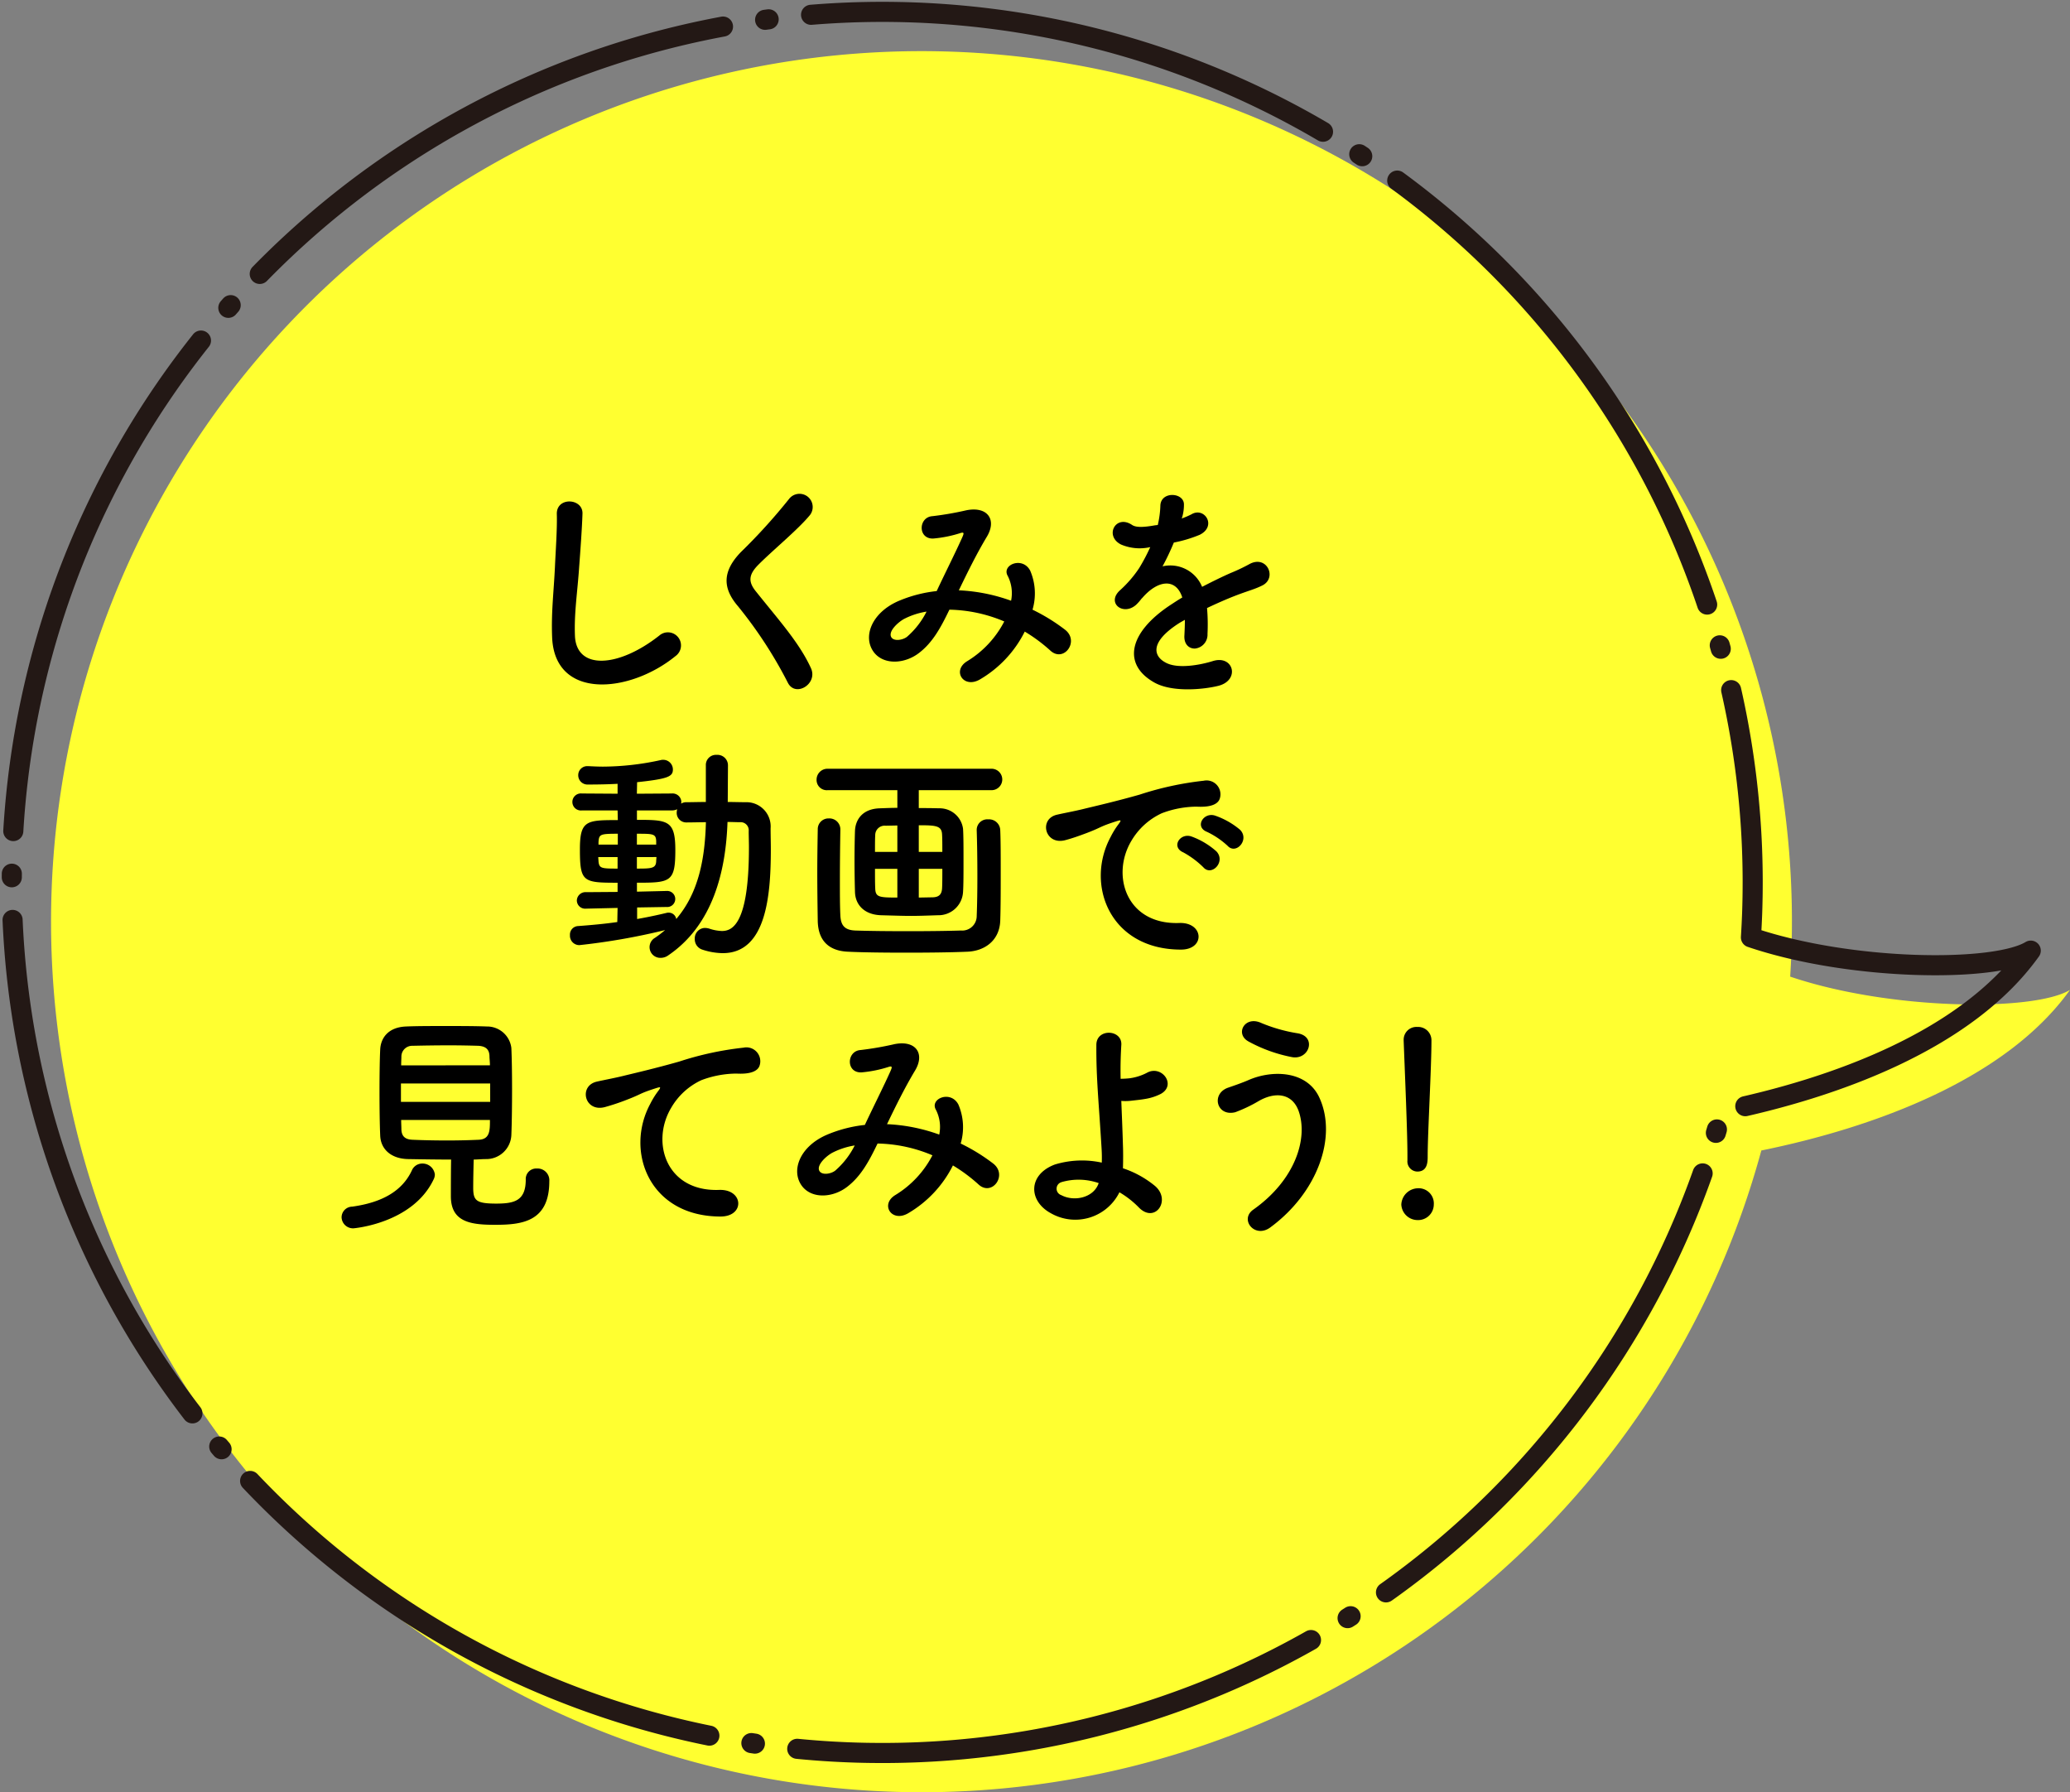 <svg xmlns="http://www.w3.org/2000/svg" width="309.088" height="267.577" viewBox="0 0 309.088 267.577">
  <rect x="0" y="0" width="309.088" height="267.577" fill="#808080" stroke="none"/>
  <g id="グループ_579" data-name="グループ 579" transform="translate(4493.398 -3567.347)">
    <g id="グループ_578" data-name="グループ 578" transform="translate(-4491.896 3568.85)">
      <g id="グループ_438" data-name="グループ 438" transform="translate(5.861 5.861)">
        <path id="パス_2714" data-name="パス 2714" d="M422.728,2499.458c-5.376,3.266-26.909,3.06-41.781-1.982q.111-1.739.177-3.492a129.973,129.973,0,1,0-4.484,29.452C393.506,2519.994,413.166,2512.832,422.728,2499.458Z" transform="translate(-121.003 -2359.031)" fill="#ffff30"/>
      </g>
      <g id="グループ_439" data-name="グループ 439" transform="translate(0 0)">
        <path id="パス_2715" data-name="パス 2715" d="M417.728,2494.459c-5.377,3.266-26.91,3.06-41.781-1.982q.111-1.74.177-3.492a129.974,129.974,0,1,0-4.484,29.452C388.506,2514.994,408.166,2507.832,417.728,2494.459Z" transform="translate(-116.003 -2354.032)" fill="none" stroke="#231815" stroke-linecap="round" stroke-linejoin="round" stroke-width="3" stroke-dasharray="79.651 6.372 0.531 6.372"/>
      </g>
    </g>
    <g id="グループ_577" data-name="グループ 577" transform="translate(-4442.394 3641.024)">
      <path id="パス_2716" data-name="パス 2716" d="M185.06,2436.825c-.141-3.692.246-6.681.422-10.408.1-2.285.35-5.731.281-7.911-.07-2.6,3.9-2.392,3.832-.071-.07,2.216-.316,5.556-.492,7.912-.246,3.728-.772,6.927-.633,10.338.212,5.133,6.47,4.781,12.589-.036a1.955,1.955,0,1,1,2.426,3.06C196.628,2445.3,185.377,2446.318,185.06,2436.825Z" transform="translate(-153.624 -2415.432)"/>
      <path id="パス_2717" data-name="パス 2717" d="M216.428,2443.856a64.806,64.806,0,0,0-7.454-11.427c-2.321-2.708-2.321-5.2.422-8.052a86.361,86.361,0,0,0,7.209-7.947,1.969,1.969,0,1,1,3.13,2.391c-1.758,2.145-5.486,5.2-7.666,7.384-1.512,1.512-1.582,2.567-.422,4.009,3.516,4.4,6.505,7.7,8.227,11.462C220.965,2444.032,217.553,2446.106,216.428,2443.856Z" transform="translate(-149.794 -2415.607)"/>
      <path id="パス_2718" data-name="パス 2718" d="M239.011,2429.721a26.308,26.308,0,0,1,7.63,1.547,5.684,5.684,0,0,0-.492-3.692c-.985-1.653,2.18-2.989,3.341-.809a8.584,8.584,0,0,1,.352,5.837,27.905,27.905,0,0,1,4.853,2.988c2.215,1.723-.176,4.958-2.18,3.129a24.079,24.079,0,0,0-3.833-2.847,17.176,17.176,0,0,1-6.681,7.137c-2.461,1.442-4.22-1.3-1.933-2.707a15.031,15.031,0,0,0,5.555-5.943,21.954,21.954,0,0,0-8.192-1.758c-1.3,2.707-2.5,4.888-4.5,6.434-2.11,1.653-5.2,1.865-6.716,0-1.793-2.249-.492-5.906,3.55-7.7a19.984,19.984,0,0,1,5.767-1.512c1.231-2.637,2.849-5.837,3.833-8.053.212-.492.316-.773-.211-.633a18.506,18.506,0,0,1-4.148.844c-2.321.07-2.215-3.2-.107-3.341a46.369,46.369,0,0,0,5.064-.879c3.2-.633,4.606,1.442,3.024,4.009-1.477,2.461-2.883,5.31-4.149,7.947Zm-8.262,4.22c-.914.457-2.567,1.934-1.969,2.812.421.6,1.688.388,2.321-.1a12.259,12.259,0,0,0,2.917-3.762A11.178,11.178,0,0,0,230.749,2433.941Z" transform="translate(-146.672 -2415.255)"/>
      <path id="パス_2719" data-name="パス 2719" d="M266.757,2419.317a12.41,12.41,0,0,0,1.477-.633c1.934-1.161,3.833,1.758,1.231,3.059a19.727,19.727,0,0,1-3.868,1.16,35.875,35.875,0,0,1-1.688,3.552,5.125,5.125,0,0,1,5.908,3.059c1.44-.739,2.919-1.477,4.29-2.075a27.115,27.115,0,0,0,2.742-1.3c2.637-1.477,4.221,2.04,1.97,3.165-1.125.563-1.935.739-3.8,1.442-1.476.563-3.058,1.266-4.465,1.934a28.282,28.282,0,0,1,.07,3.868,2.077,2.077,0,0,1-1.864,2.179c-.879.035-1.688-.632-1.582-2,.035-.739.07-1.547.07-2.286-.316.176-.633.352-.914.527-4.36,2.813-3.833,4.922-1.864,5.906,1.864.95,5.31.246,6.962-.281,3.093-.949,4.078,2.848.844,3.692-2.075.528-6.857,1.055-9.6-.492-4.747-2.673-3.9-7.418,2.461-11.6.492-.317,1.055-.7,1.723-1.09-.949-2.954-3.657-2.6-5.943.035l-.141.14a7.667,7.667,0,0,1-.809.915c-1.934,1.723-4.5-.281-2.391-2.18a17.542,17.542,0,0,0,2.848-3.3,29.315,29.315,0,0,0,1.653-3.13,7.1,7.1,0,0,1-4.36-.386c-2.532-1.266-.809-4.572,1.653-2.919.668.457,2.075.281,3.305.07.141-.035.352-.035.527-.07a14.676,14.676,0,0,0,.387-2.954c.141-2.11,3.446-1.9,3.516-.176a6.647,6.647,0,0,1-.281,2.04Z" transform="translate(-141.327 -2415.576)"/>
      <path id="パス_2720" data-name="パス 2720" d="M194.439,2471.754l-4.677.107h-.035a1.242,1.242,0,0,1-1.371-1.232,1.293,1.293,0,0,1,1.407-1.229l4.677-.035v-1.372c-5.169,0-5.626-.105-5.626-4.993,0-4.325.985-4.36,5.661-4.36l-.035-1.441h-5.345a1.273,1.273,0,1,1,0-2.532l5.345.035v-1.477c-2,.105-3.692.105-4.4.105a1.384,1.384,0,0,1-1.477-1.406,1.341,1.341,0,0,1,1.442-1.336h.105c.7.035,1.407.07,2.145.07a40.822,40.822,0,0,0,8.65-.984,1.189,1.189,0,0,1,.352-.035,1.448,1.448,0,0,1,1.442,1.442c0,1.054-.7,1.406-5.345,1.9l-.035,1.723,5.2-.035a1.31,1.31,0,0,1,1.442,1.266c0,.07-.035.176-.035.246a1.457,1.457,0,0,1,.809-.211c.914,0,1.9-.035,2.883-.035v-5.486a1.509,1.509,0,0,1,1.616-1.547,1.569,1.569,0,0,1,1.688,1.547l-.034,5.486c.879,0,1.792.035,2.637.035a3.618,3.618,0,0,1,3.761,3.9c0,1.02.035,2.075.035,3.129,0,6.751-.633,15.506-7.172,15.506a9.991,9.991,0,0,1-3.059-.527,1.628,1.628,0,0,1-1.125-1.583,1.555,1.555,0,0,1,1.511-1.653,2.4,2.4,0,0,1,.669.107,6.605,6.605,0,0,0,1.864.35c1.512,0,4.043-.913,4.043-12.482,0-.844-.035-1.652-.035-2.426a1.209,1.209,0,0,0-1.3-1.336c-.563,0-1.2-.035-1.865-.035-.246,7.419-2.214,15.4-8.825,19.9a1.911,1.911,0,0,1-1.16.387,1.6,1.6,0,0,1-.844-2.989,17.319,17.319,0,0,0,1.512-1.159,97.25,97.25,0,0,1-12.8,2.249,1.4,1.4,0,0,1-1.407-1.477,1.274,1.274,0,0,1,1.231-1.371c1.9-.141,3.9-.316,5.837-.6Zm0-7.594h-2.883c0,.246.035.457.035.633.105,1.055.422,1.09,2.848,1.09Zm.035-3.481c-2.637,0-2.813.07-2.883,1.266v.352h2.883Zm2.883,11.006v1.723c1.618-.281,3.094-.6,4.4-.914a.974.974,0,0,1,.316-.035,1.136,1.136,0,0,1,1.125.949c3.41-3.974,4.289-9.178,4.431-14.452-.985,0-2,.035-2.883.035a1.428,1.428,0,0,1-1.477-1.512,2.059,2.059,0,0,1,.07-.457,1.837,1.837,0,0,1-.809.176h-5.2v1.406c4.606,0,5.732.07,5.732,4.5,0,4.782-.7,4.887-5.732,4.887v1.336l4.4-.105h.035a1.2,1.2,0,1,1-.035,2.391Zm2.848-9.881c-.035-1.125-.457-1.125-2.883-1.125v1.618h2.883Zm-2.883,2.356v1.723c2.215,0,2.848-.035,2.883-1.125,0-.211.035-.386.035-.6Z" transform="translate(-153.227 -2409.877)"/>
      <path id="パス_2721" data-name="パス 2721" d="M234.007,2453.869v2.672c.879,0,1.862,0,3.024.035a3.518,3.518,0,0,1,3.586,3.06c.07,1.09.07,2.919.07,4.747s0,3.657-.07,4.677a3.672,3.672,0,0,1-3.761,3.481c-2,.069-3.024.1-4.009.1-1.125,0-2.18-.036-4.466-.1-2.461-.071-3.833-1.512-3.9-3.446-.035-1.16-.07-2.954-.07-4.712s.035-3.481.07-4.465c.07-1.583,1.055-3.271,3.727-3.341.985-.035,1.793-.07,2.6-.07v-2.637H220.4a1.523,1.523,0,0,1-1.653-1.547,1.626,1.626,0,0,1,1.653-1.653h24.473a1.6,1.6,0,0,1,0,3.2Zm-11.709,5.872c-.035,2.216-.07,4.993-.07,7.631,0,1.9,0,3.762.07,5.2.07,1.408.563,2.181,2.215,2.251,2.075.07,4.993.1,7.947.1,2.919,0,5.836-.035,7.84-.1a2.167,2.167,0,0,0,2.357-2.145c.07-1.758.1-3.832.1-5.977,0-2.391-.034-4.818-.1-6.857v-.07a1.58,1.58,0,0,1,1.722-1.547,1.671,1.671,0,0,1,1.793,1.618c.07,1.548.07,3.9.07,6.365s0,5.064-.07,7.138c-.105,3.023-2.391,4.57-4.993,4.641-2.426.106-5.766.14-9.036.14s-6.47-.035-8.65-.14c-2.883-.106-4.5-1.618-4.571-4.57-.035-2.251-.07-4.782-.07-7.35,0-2.145.035-4.29.07-6.33a1.6,1.6,0,0,1,1.653-1.652,1.634,1.634,0,0,1,1.723,1.618Zm8.51-.6-1.758.035a1.406,1.406,0,0,0-1.547,1.407c-.035.563-.035,1.477-.035,2.5h3.34Zm0,6.471h-3.34c0,1.16,0,2.215.035,2.883.035,1.337.527,1.407,3.305,1.407Zm6.716-2.532c0-1.02,0-1.9-.036-2.532-.034-1.371-.878-1.441-3.48-1.441v3.973Zm-1.547,6.787c.914,0,1.477-.317,1.511-1.406.036-.633.036-1.688.036-2.848h-3.516v4.29Z" transform="translate(-147.821 -2409.573)"/>
      <path id="パス_2722" data-name="パス 2722" d="M257.634,2460.569a12.147,12.147,0,0,1,1.125-1.828c.563-.739.387-.7-.28-.493-2.637.844-2.041.844-4.432,1.758-1.125.422-2.11.774-3.164,1.055-3.094.844-4.044-3.2-1.231-3.8.738-.176,2.777-.562,3.9-.844,1.724-.422,4.817-1.125,8.4-2.145a47.061,47.061,0,0,1,9.564-2.075,2.074,2.074,0,0,1,2.391,2.708c-.211.6-.985,1.3-3.446,1.161a14.891,14.891,0,0,0-5.2.985,10.23,10.23,0,0,0-4.536,4.114c-3.094,5.169-.738,12.553,7.138,12.271,3.692-.141,3.938,4.008.211,3.973C257.458,2477.376,253.8,2467.637,257.634,2460.569Zm10.83,2.321c-1.864-.809-.457-2.989,1.266-2.356a11.476,11.476,0,0,1,3.692,2.215c1.442,1.547-.738,3.8-1.969,2.356A13.463,13.463,0,0,0,268.464,2462.89Zm3.552-3.059c-1.9-.739-.527-2.989,1.2-2.427a11.661,11.661,0,0,1,3.727,2.11c1.477,1.477-.6,3.8-1.864,2.391A12.334,12.334,0,0,0,272.016,2459.831Z" transform="translate(-142.79 -2409.31)"/>
      <path id="パス_2723" data-name="パス 2723" d="M160.029,2513.643a1.707,1.707,0,0,1-1.793-1.653,1.608,1.608,0,0,1,1.582-1.582c4.571-.633,7.49-2.392,8.9-5.379a1.682,1.682,0,0,1,1.581-1.056,1.845,1.845,0,0,1,1.865,1.654,1.712,1.712,0,0,1-.177.7C168.854,2512.939,160.029,2513.643,160.029,2513.643Zm8.088-10.337c-2.532-.07-4.044-1.512-4.114-3.516-.07-1.547-.105-4.079-.105-6.54,0-2.5.035-4.924.105-6.294.07-1.653,1.125-3.341,3.868-3.446,1.616-.07,3.727-.07,5.907-.07,2.144,0,4.359,0,6.152.07a3.649,3.649,0,0,1,3.657,3.2c.07,1.547.105,3.8.105,6.118,0,2.567-.035,5.169-.105,6.892a3.752,3.752,0,0,1-3.833,3.587c-.6,0-1.2.07-1.793.07-.035,1.407-.07,3.059-.07,4.185,0,1.933.422,2.39,3.446,2.39,2.708,0,4.4-.422,4.4-3.585a1.565,1.565,0,0,1,1.653-1.653,1.762,1.762,0,0,1,1.864,1.9c0,6.048-4.079,6.505-8.088,6.505-3.551,0-6.611-.352-6.611-4.255,0-.949,0-3.585.036-5.484C172.407,2503.376,170.156,2503.342,168.117,2503.306Zm12.306-11.287H167.1v2.743h13.326Zm-.035-2.708c0-.527-.07-1.02-.07-1.406-.035-.915-.492-1.442-1.652-1.512-1.162-.035-2.709-.07-4.361-.07-1.968,0-4.009.035-5.484.07a1.608,1.608,0,0,0-1.654,1.548c0,.386-.034.844-.034,1.371Zm-13.255,8.158c0,.528.034.985.034,1.407.036,1.125.669,1.512,1.688,1.547,1.619.07,3.376.105,5.17.105,1.581,0,3.164-.035,4.676-.105,1.688-.071,1.688-1.372,1.688-2.954Z" transform="translate(-158.236 -2403.932)"/>
      <path id="パス_2724" data-name="パス 2724" d="M198.981,2494.569a12.14,12.14,0,0,1,1.125-1.829c.563-.739.387-.7-.281-.492-2.637.844-2.039.844-4.431,1.758a33.3,33.3,0,0,1-3.165,1.055c-3.093.844-4.009-3.2-1.2-3.8.74-.176,2.778-.563,3.9-.844,1.723-.422,4.782-1.125,8.369-2.145a47.354,47.354,0,0,1,9.6-2.074,2.073,2.073,0,0,1,2.39,2.707c-.21.6-.983,1.3-3.446,1.161a15.1,15.1,0,0,0-5.238.985,10.132,10.132,0,0,0-4.5,4.114c-3.094,5.169-.738,12.553,7.138,12.271,3.692-.141,3.9,4.008.176,3.973C198.8,2511.376,195.148,2501.637,198.981,2494.569Z" transform="translate(-152.881 -2403.458)"/>
      <path id="パス_2725" data-name="パス 2725" d="M229.861,2497.721a26.292,26.292,0,0,1,7.629,1.547,5.676,5.676,0,0,0-.491-3.692c-.985-1.653,2.179-2.989,3.341-.809a8.584,8.584,0,0,1,.35,5.837,27.873,27.873,0,0,1,4.854,2.988c2.214,1.723-.177,4.958-2.181,3.129a24.085,24.085,0,0,0-3.832-2.847,17.176,17.176,0,0,1-6.681,7.137c-2.461,1.442-4.22-1.3-1.934-2.707a15.026,15.026,0,0,0,5.556-5.943,21.965,21.965,0,0,0-8.193-1.758c-1.3,2.708-2.5,4.888-4.5,6.434-2.11,1.653-5.2,1.865-6.716,0-1.792-2.249-.492-5.906,3.552-7.7a19.982,19.982,0,0,1,5.767-1.512c1.231-2.637,2.848-5.837,3.833-8.052.211-.492.316-.773-.211-.633a18.5,18.5,0,0,1-4.149.844c-2.321.07-2.215-3.2-.105-3.341a46.466,46.466,0,0,0,5.064-.879c3.2-.633,4.606,1.442,3.024,4.009-1.477,2.461-2.883,5.31-4.149,7.947Zm-8.263,4.22c-.914.457-2.567,1.934-1.969,2.812.422.6,1.688.388,2.321-.1a12.242,12.242,0,0,0,2.919-3.763A11.18,11.18,0,0,0,221.6,2501.941Z" transform="translate(-148.247 -2403.551)"/>
      <path id="パス_2726" data-name="パス 2726" d="M248.961,2511.245c-3.376-1.828-3.445-5.766.6-7.278a13.918,13.918,0,0,1,7-.281,21.8,21.8,0,0,0-.035-2.18c-.422-7.033-.809-10.374-.774-15.4,0-2.5,3.868-2.321,3.727,0-.105,1.723-.141,3.34-.105,5.063.457,0,.949-.035,1.3-.07a7.845,7.845,0,0,0,2.6-.809c2.215-1.266,4.5,1.793,2.11,3.13a7.82,7.82,0,0,1-2.215.738c-.774.141-1.547.211-2.145.281a7.532,7.532,0,0,1-1.547.035c.07,1.969.176,4.149.246,6.716.035.844.035,2.11,0,3.341a14.87,14.87,0,0,1,4.782,2.637c2.5,2.144-.035,5.73-2.461,3.163a13.73,13.73,0,0,0-2.848-2.215A7.353,7.353,0,0,1,248.961,2511.245Zm1.582-4.641a1.012,1.012,0,0,0-.034,1.934c1.9,1.018,4.851.42,5.59-1.795A9.142,9.142,0,0,0,250.543,2506.6Z" transform="translate(-143.049 -2403.784)"/>
      <path id="パス_2727" data-name="パス 2727" d="M275.143,2510.971c6.294-4.429,8.228-10.653,6.787-14.732-.986-2.743-3.622-2.883-6.048-1.442a21.6,21.6,0,0,1-3.411,1.617c-2.778.7-3.657-2.742-1.09-3.657.914-.317,2.039-.7,3.024-1.125,3.587-1.583,8.756-1.442,10.618,2.6,2.708,5.873-.28,14.2-7.313,19.374C275.389,2515.332,273.068,2512.448,275.143,2510.971Zm-.738-25.141c-2-1.125-.527-3.867,1.934-2.743a23.62,23.62,0,0,0,5.45,1.547c2.883.492,1.722,4.044-.879,3.551A22.4,22.4,0,0,1,274.4,2485.831Z" transform="translate(-139.024 -2404.038)"/>
      <path id="パス_2728" data-name="パス 2728" d="M295.663,2512.392a2.436,2.436,0,0,1-2.426-2.321,2.54,2.54,0,0,1,2.426-2.426,2.268,2.268,0,0,1,2.425,2.426A2.338,2.338,0,0,1,295.663,2512.392Zm-1.512-8.93v-.739c0-3.411-.352-11.6-.563-17.125v-.105a1.906,1.906,0,0,1,2.038-1.934,1.99,1.99,0,0,1,2.111,2.039c0,4.149-.563,13.819-.563,17.23,0,.844,0,2.321-1.548,2.321a1.511,1.511,0,0,1-1.476-1.653Z" transform="translate(-135 -2403.912)"/>
    </g>
  </g>
</svg>
